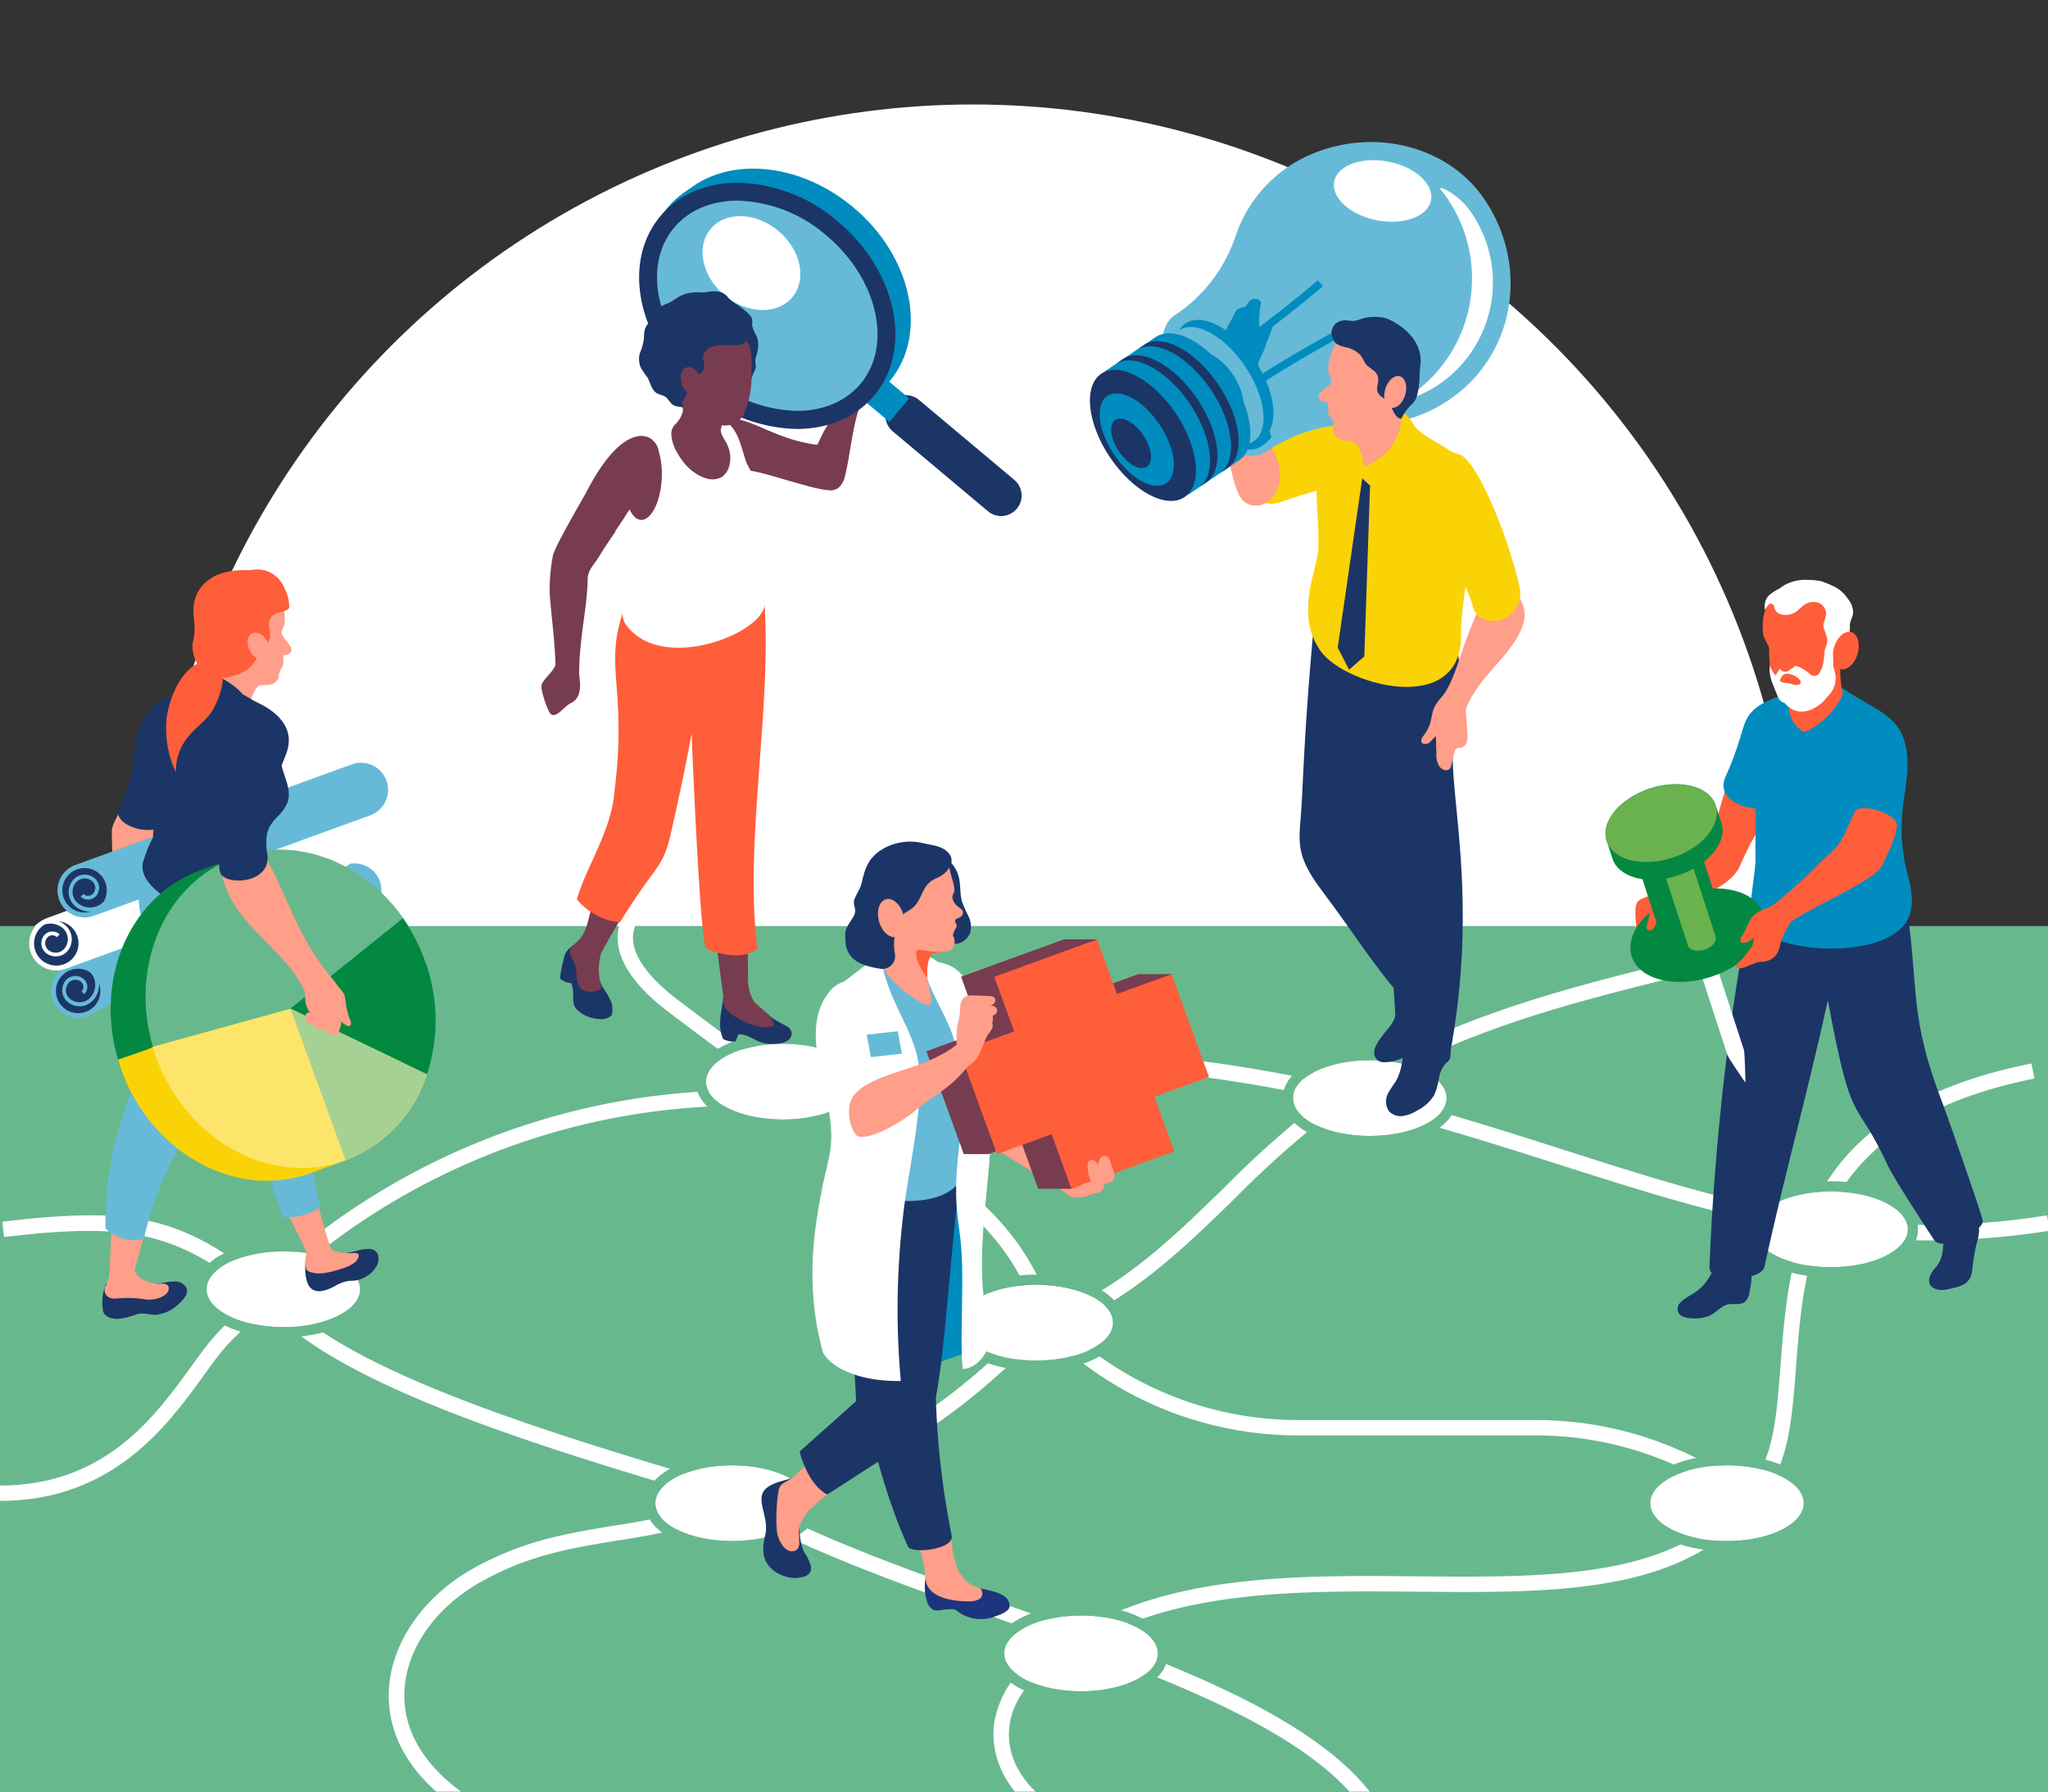 <svg id="ILLU" xmlns="http://www.w3.org/2000/svg" viewBox="0 0 400 350"><rect x="0" y="0" width="400" height="350" fill="#333333" stroke="none"/><defs><style>.cls-1{fill:#fff;}.cls-2{fill:#68b88e;}.cls-3{fill:#1c3567;}.cls-4{fill:#ff5e3a;}.cls-5{fill:#008cbe;}.cls-6{fill:#038842;}.cls-7{fill:#6ab24d;}.cls-8{fill:#fad307;}.cls-9{fill:#ff9e89;}.cls-10{fill:#66bad8;}.cls-11{fill:#1c357e;}.cls-12{fill:#783c50;}.cls-13{fill:#fce56a;}.cls-14{fill:#a6d194;}</style></defs><title>20230622_GCoM_Vignettes</title><circle class="cls-1" cx="190.03" cy="180.91" r="160.5"/><rect class="cls-2" y="180.91" width="400" height="169.09"/><path class="cls-1" d="M203.47,260h-.06l0-3a12.47,12.47,0,0,0,5.24-1.45c11.75-5.31,21.3-14.61,30.53-23.61a195.79,195.79,0,0,1,18-16.12C278,200,304,193.55,327,187.84c9.94-2.47,15-5,15-7.44h3c0,5.33-8.3,8.13-17.27,10.35-22.7,5.64-48.42,12-68.74,27.41A191.57,191.57,0,0,0,241.3,234c-9.42,9.18-19.16,18.67-31.39,24.2A15.75,15.75,0,0,1,203.47,260Z"/><path class="cls-1" d="M376.6,242.32c-25.77,0-47.53-7-71.85-14.73-37.64-12-80.3-25.67-151.67-16.87l-.37-3c72-8.88,115,4.86,153,17,31,9.92,57.83,18.49,94.1,12.71l.48,3A150.43,150.43,0,0,1,376.6,242.32Z"/><path class="cls-1" d="M0,293.21v-3c20.55,0,30.3-13.5,37.42-23.35,1.67-2.32,3.12-4.31,4.53-5.89,3.39-3.78,7.86-7.33,14.08-11.17l1.57,2.55c-6,3.69-10.23,7.06-13.41,10.62-1.31,1.46-2.71,3.4-4.33,5.64C32.78,278.41,22.08,293.21,0,293.21Z"/><path class="cls-1" d="M269.67,360c-6.58-19.75-40.83-31.85-74-43.54-20-7.06-40.63-14.35-55.12-23.34l-7.32-2.22c-25.21-7.59-63.31-19.07-78.21-33C36.24,240.36,26.58,238.67.79,241.65l-.34-3c26.87-3.1,36.95-1.33,56.66,17,14.4,13.42,52.09,24.78,77,32.29,2.66.8,5.18,1.56,7.52,2.28l.19.06.17.1c14.22,8.86,34.8,16.13,54.7,23.16,33.8,11.94,68.75,24.28,75.8,45.42Z"/><path class="cls-1" d="M201.41,353.33c-5.61-4.89-8.15-11-7.17-17.09a19.7,19.7,0,0,1,11.87-14.54c19.32-14.2,45.52-14,70.85-13.75,26.84.24,52.19.46,64.42-17.41l.17-.21c4.78-4.8,5.45-13.55,6.22-23.68,1.69-22.21,3.8-49.86,49-58.89l.59,2.94c-42.93,8.59-44.94,35-46.56,56.18-.81,10.66-1.51,19.88-7,25.47-13.16,19.07-39.24,18.85-66.84,18.6-24.91-.22-50.66-.44-69.19,13.26l-.31.18c-5.38,2.27-9.4,7.11-10.23,12.32-.58,3.59,0,9,6.17,14.36Z"/><path class="cls-1" d="M343.67,296.76A66.64,66.64,0,0,0,300,280.42H253.53a69.64,69.64,0,0,1-45.68-17.08l-7.58-6.59,2-2.26,7.57,6.59a66.64,66.64,0,0,0,43.72,16.34H300a69.64,69.64,0,0,1,45.68,17.08Z"/><path class="cls-1" d="M50.07,255.57l-2.13-2.12A137.16,137.16,0,0,1,145.55,213h8.07v3h-8.07A134.11,134.11,0,0,0,50.07,255.57Z"/><path class="cls-1" d="M203.21,263.67c-.2-10.21-6.35-20.94-16.87-29.44-6.29-5.08-13.53-9.13-20.54-13-3.37-1.89-6.86-3.83-10.21-5.88-8.74-5.34-17-11.59-25-17.63-10.45-7.91-10.83-14.17-9.3-18l2.79,1.1c-2.07,5.24,3.38,10.79,8.32,14.53,7.93,6,16.13,12.2,24.74,17.46,3.31,2,6.77,3.95,10.11,5.82,7.12,4,14.48,8.09,21,13.33,15.34,12.4,17.85,25.2,18,31.72Z"/><path class="cls-1" d="M89.67,353.45c-11.83-8-14-17-13.72-23.17.41-9.31,6.76-18.47,16.58-23.93,9.64-5.35,17.8-6.71,27.24-8.28a154.46,154.46,0,0,0,23.44-5.32c27.51-9.08,39.41-15.3,60.19-36.43l2.14,2.11c-21.22,21.57-33.35,27.91-61.4,37.18A159.1,159.1,0,0,1,120.27,301c-9.17,1.53-17.09,2.84-26.28,8-8.92,4.95-14.68,13.16-15,21.43-.34,7.72,4,14.83,12.42,20.55Z"/><path class="cls-1" d="M55.34,244.46c-8.28,0-15,3.31-15,7.4s6.72,7.4,15,7.4,15-3.31,15-7.4S63.63,244.46,55.34,244.46Z"/><path class="cls-2" d="M55.34,244.46c8.29,0,15,3.31,15,7.4s-6.71,7.4-15,7.4-15-3.31-15-7.4,6.72-7.4,15-7.4m0-2c-9.69,0-17,4-17,9.4s7.31,9.4,17,9.4,17-4,17-9.4-7.31-9.4-17-9.4Z"/><path class="cls-1" d="M357.61,232.76c-8.28,0-15,3.31-15,7.4s6.71,7.4,15,7.4,15-3.31,15-7.4S365.9,232.76,357.61,232.76Z"/><path class="cls-2" d="M357.61,232.76c8.29,0,15,3.31,15,7.4s-6.72,7.4-15,7.4-15-3.31-15-7.4,6.71-7.4,15-7.4m0-2c-9.69,0-17,4-17,9.4s7.3,9.4,17,9.4,17-4,17-9.4-7.31-9.4-17-9.4Z"/><path class="cls-1" d="M211.14,315.6c-8.28,0-15,3.32-15,7.4s6.72,7.41,15,7.41,15-3.32,15-7.41S219.43,315.6,211.14,315.6Z"/><path class="cls-2" d="M211.14,315.6c8.29,0,15,3.32,15,7.4s-6.71,7.41-15,7.41-15-3.32-15-7.41,6.72-7.4,15-7.4m0-2c-9.69,0-17,4-17,9.4s7.31,9.41,17,9.41,17-4.05,17-9.41-7.3-9.4-17-9.4Z"/><path class="cls-1" d="M202.39,251c-8.28,0-15,3.31-15,7.4s6.72,7.4,15,7.4,15-3.31,15-7.4S210.68,251,202.39,251Z"/><path class="cls-2" d="M202.39,251c8.29,0,15,3.31,15,7.4s-6.71,7.4-15,7.4-15-3.31-15-7.4,6.72-7.4,15-7.4m0-2c-9.69,0-17,4-17,9.4s7.31,9.4,17,9.4,17-4,17-9.4-7.3-9.4-17-9.4Z"/><path class="cls-1" d="M152.89,203.9c-8.28,0-15,3.32-15,7.41s6.72,7.4,15,7.4,15-3.31,15-7.4S161.18,203.9,152.89,203.9Z"/><path class="cls-2" d="M152.89,203.9c8.29,0,15,3.32,15,7.41s-6.71,7.4-15,7.4-15-3.31-15-7.4,6.72-7.41,15-7.41m0-2c-9.69,0-17,4-17,9.41s7.31,9.4,17,9.4,17-4,17-9.4-7.31-9.41-17-9.41Z"/><path class="cls-1" d="M337.3,286.26c-8.28,0-15,3.31-15,7.4s6.72,7.4,15,7.4,15-3.31,15-7.4S345.59,286.26,337.3,286.26Z"/><path class="cls-2" d="M337.3,286.26c8.29,0,15,3.31,15,7.4s-6.71,7.4-15,7.4-15-3.31-15-7.4,6.72-7.4,15-7.4m0-2c-9.69,0-17,4-17,9.4s7.31,9.4,17,9.4,17-4,17-9.4-7.31-9.4-17-9.4Z"/><path class="cls-1" d="M267.54,207.11c-8.28,0-15,3.32-15,7.41s6.72,7.4,15,7.4,15-3.31,15-7.4S275.82,207.11,267.54,207.11Z"/><path class="cls-2" d="M267.54,207.12c8.28,0,15,3.31,15,7.4s-6.72,7.4-15,7.4-15-3.31-15-7.4,6.72-7.4,15-7.4m0-2c-9.69,0-17,4-17,9.4s7.31,9.4,17,9.4,17-4,17-9.4-7.31-9.4-17-9.4Z"/><path class="cls-1" d="M143,286.26c-8.29,0-15,3.31-15,7.4s6.71,7.4,15,7.4,15-3.31,15-7.4S151.31,286.26,143,286.26Z"/><path class="cls-2" d="M143,286.26c8.28,0,15,3.31,15,7.4s-6.72,7.4-15,7.4-15-3.31-15-7.4,6.71-7.4,15-7.4m0-2c-9.7,0-17,4-17,9.4s7.3,9.4,17,9.4,17-4,17-9.4-7.31-9.4-17-9.4Z"/><path class="cls-3" d="M328.22,254.44a1.84,1.84,0,0,0-.49,1.81c.34,1,1.59,1.24,2.63,1.28a7.31,7.31,0,0,0,3.74-.6c1.22-.63,2.13-1.86,3.48-2.12,1-.2,2.23.2,3.1-.4a2.86,2.86,0,0,0,1-1.87c.31-1.5,1-4.8-.65-5.53a7.92,7.92,0,0,0-4.55-.08c-1.33.28-1.71.82-2.31,2a9.9,9.9,0,0,1-2.39,3C330.66,252.9,329.22,253.39,328.22,254.44Z"/><path class="cls-3" d="M379.45,244.19a6.18,6.18,0,0,1-1.32,3.35,5.32,5.32,0,0,0-1.19,1.76c-.79,2.36,1.53,3,3.38,2.59,2.75-.58,4.57-1,4.89-3.77a35.81,35.81,0,0,1,.82-5.06,10.68,10.68,0,0,0,.51-2.61c0-1.77-1.47-4.68-3.1-5.35-2.56-1-3.37,2-3.65,3.91C379.57,240.56,379.69,242.45,379.45,244.19Z"/><path class="cls-3" d="M342.75,173.19c-4.95,22.35-8,51.47-8.87,74.34-.13,3.46,10.14,2.65,10.72,0,4.26-19.4,8.14-32.7,12.4-52.11,4.84,26,5.15,18.1,11.69,32.22,1.23,2.65,7.43,12.13,9.05,14.57s9.56-1.66,9.53-3.66c0-.85-7.26-21.44-7.57-22.23-7.18-18.49-4.64-22.17-7.63-41.78Z"/><path class="cls-4" d="M334.64,163.14c-.13.82-1.82,4.17-1.63,5,.44,1.89,4.31,3.19,5.83,2a10.07,10.07,0,0,0,1.82-3c1-2.12,3.14-5.37,3.8-7.63s-.19-4.76-1.29-6.84a2.74,2.74,0,0,0-1.69-1.53c-1.92-.41-4.07,1.7-4.57,3.42A87.62,87.62,0,0,0,334.64,163.14Z"/><path class="cls-4" d="M333.88,164.66c-3,4.36-4.67,6.81-6.24,8S321,175.12,320,176s-.45,4.14-.37,5.56,2.56-1.25,3-1.66c1.75-1.72,4.67-2.36,6.63-3.72,2.56-1.76,5.46-1.43,9-4.8,1.68-1.7,1.33-2.09,3.18-5.65-.88-2-2.07-4.67-4.44-5A14.05,14.05,0,0,0,333.88,164.66Z"/><path class="cls-5" d="M339.59,145a57.65,57.65,0,0,1-2.54,6.66c-2.47,5.38,6.25,7.23,9.26,6,1.78-2.52,1.45-5.55,2.33-7.77s2.43-14.84,1.91-14.72C340.4,137.72,341.12,140.68,339.59,145Z"/><path class="cls-5" d="M342.88,167.74c.05,2.15-1.24,8.87-1,11,1.05,8,28.63,9.63,31.18-.34,1.64-6.14-3.1-9-1.19-22.44,1.19-7,.59-9.59,0-11.43-1.66-5.49-7.65-6.63-13.43-11.11-6.36-2.75-8.13.55-14.14,6.82-3.11,3.24-2.44,8.26-1.85,12.14C343.19,157.37,342.78,162.72,342.88,167.74Z"/><path class="cls-4" d="M349.27,136.82c.16,2.35.16,4.16,2.94,6.16,1.87-.19,6.32-3.81,7.74-7.4a19.2,19.2,0,0,1-.51-5.24,2,2,0,0,0-.36-1.69,1.55,1.55,0,0,0-.52-.29,7.58,7.58,0,0,0-5.56.45c-.68.29-2.74.32-3.22.87C348.78,130.83,349.27,136.82,349.27,136.82Z"/><path class="cls-1" d="M340.91,211.51s-.12-5.84-.3-6.4l-5.06-15.56c-.18-.56-1.05-.78-1.93-.49s-1.46,1-1.28,1.53l5.06,15.56C337.58,206.72,340.91,211.51,340.91,211.51Z"/><ellipse class="cls-6" cx="331.55" cy="182.69" rx="13.5" ry="8.55" transform="translate(-40.23 111.4) rotate(-18)"/><path class="cls-4" d="M322.09,179.09c-.13.81-.47,1.61-.49,2a.56.56,0,0,0,.33.62,1.12,1.12,0,0,0,1.21-.57,5.39,5.39,0,0,0,.41-1.21,9.11,9.11,0,0,0,.81-1.77,1.75,1.75,0,0,0-.48-1.48C322.48,175.84,322.22,178.29,322.09,179.09Z"/><path class="cls-6" d="M325.18,165.07c-3.28,1.06-5.39,3.61-4.72,5.69L325,184.69c.67,2.08,3.88,2.9,7.16,1.83s5.39-3.61,4.71-5.69l-4.53-13.93C331.66,164.82,328.45,164,325.18,165.07Z"/><path class="cls-7" d="M325.54,162.82c-1.49.48-2.45,1.65-2.15,2.59l6.27,19.28c.3.95,1.77,1.32,3.26.84s2.46-1.65,2.15-2.6l-1.39-4.28-4.87-15C328.5,162.71,327,162.33,325.54,162.82Z"/><path class="cls-6" d="M327.76,171c5.88-1.92,9.67-6.48,8.46-10.21-.2-.6-.94-2.87-1.13-3.47-1.21-3.73-7-5.2-12.84-3.29s-9.66,6.48-8.45,10.21c.19.6.93,2.87,1.12,3.47C316.14,171.47,321.88,173,327.76,171Z"/><ellipse class="cls-7" cx="324.44" cy="160.82" rx="11.19" ry="7.09" transform="translate(-33.82 108.13) rotate(-18)"/><path class="cls-4" d="M354.84,169.17c-2.74,2.79-5.88,5.48-8.32,7.5-.57.78-.25.86.13,1.75a3,3,0,0,0,3.14,1.67c4.56-3.2,16.27-8,17.82-11,.5-1.13,2.74-5.51,2.91-7.77s-7.32-4.8-8.33-2.61-1.41,3.05-1.84,4.09C358.76,166,357.59,166.38,354.84,169.17Z"/><path class="cls-4" d="M342.33,179.05c-1,1.12-1.21,2.61-2.13,3.83-.27.36-.45,1-.06,1.21.17.11.77.41,2.46-.88-.26,1.28-.17,1.51-.85,2.26A18.21,18.21,0,0,1,339,188.6c.57,1.6,3.33-.71,5-.71a3.71,3.71,0,0,0,2.91-1.32,5,5,0,0,0,.76-1.94,14.14,14.14,0,0,1,2.71-5.25,3.12,3.12,0,0,0,1-2c-.08-1.53-3.74-1.35-4.85-.68C344.94,177.63,343.49,177.78,342.33,179.05Z"/><path class="cls-4" d="M344.35,123.8c.15,1.18,1.2,2,1.2,3.22,0,3.77.3,7.21,3.68,9.78s6.4,1.51,8.35-2c1.71-3.1,1.93-8.15,2-11.66a9.26,9.26,0,0,0-3.41-7.55C350.37,111.23,343.59,118,344.35,123.8Z"/><circle class="cls-4" cx="352.5" cy="121.99" r="8.21"/><path class="cls-1" d="M344.76,119.23c.26-.84,1.14-1.91,1.66-.94.18.33.2.72.39,1a1.78,1.78,0,0,0,1.23.77,3.57,3.57,0,0,0,2.68-.51c.62-.4,1.09-1,1.7-1.4a3.07,3.07,0,0,1,2.7-.41,2.33,2.33,0,0,1,1.55,2.15,9.67,9.67,0,0,1-.5,1.9c-.17.79.31,1.52.49,2.22.23.88.46.93-.12,2.63s1.06,2.49,2.54,1.82c.35-.13.36-.61.36-1a3.51,3.51,0,0,1,.85-2.32,4.34,4.34,0,0,0,.88-1.17,8.48,8.48,0,0,0,.13-2c.1-.77.56-1.47.64-2.24a4.18,4.18,0,0,0-1-2.7,6.91,6.91,0,0,0-2.79-2.49,22,22,0,0,0-2.45-1,12.86,12.86,0,0,0-2.32-.24,8.64,8.64,0,0,0-4.74.94c-.42.25-.81.55-1.22.8a9.33,9.33,0,0,0-2,1.34A3.14,3.14,0,0,0,344.76,119.23Z"/><path class="cls-1" d="M358.28,131a6,6,0,0,1,0-3.31c.16-.46.2-2.65-.77-2.41a.64.64,0,0,0-.29.19,3.39,3.39,0,0,0-.84,1.84c-.11.68-.12,1.36-.23,2a6.77,6.77,0,0,1-.74,2.09,1.19,1.19,0,0,1-1.88.31,7.37,7.37,0,0,0-1.47-1.06,4.76,4.76,0,0,0-3.38-.58,3,3,0,0,0-1.83,1.93,5.64,5.64,0,0,1-1.19-2c-.26,2.08.61,3.66,1.31,5.46s1,1.58,1.62,1.9c2.16,2.58,5,1.63,6.43.54a5.83,5.83,0,0,0,1.79-1.71,4.84,4.84,0,0,0,1.46-5.23Z"/><path class="cls-4" d="M349.35,131.63c-.81-.07-1.19.07-1.7,1.21,0,.41.43.45.84.54s.83.07,1.24.18c.26.07.5.2.77.26a2.38,2.38,0,0,0,1.11-.2C352.11,132.55,349.91,131.68,349.35,131.63Z"/><path class="cls-4" d="M349.35,128.18a1.39,1.39,0,0,0-1.11.16c-.33.21-.35.77-.44,1.13a2.08,2.08,0,0,0-.09,1.18,1,1,0,0,0,.77.58,1.39,1.39,0,0,0,1.12-.4c.24-.22.6-.3.81-.56a.86.86,0,0,0,.12-.68A1.75,1.75,0,0,0,349.35,128.18Z"/><ellipse class="cls-4" cx="360.51" cy="127.09" rx="3.76" ry="2.38" transform="translate(136.22 436.62) rotate(-73.49)"/><path class="cls-8" d="M275.41,87c-.81,2.23-2.26,6.33-6.63,6.62a85.1,85.1,0,0,0-18.48,4.41,6,6,0,0,1-7-2.19c-.56-.83-1.89-3.77-1.67-4.7.72-3.09,18.8-8.69,18.8-8.69C260.9,82.39,265.75,82.47,275.41,87Z"/><path class="cls-9" d="M242.6,97.62c-2.44-2.89-3.39-14.89-6-21.56-.25-.64-1.05-3.51-1.28-4.25-.41-1.28-1.4-2.51-1.27-3.93a14.2,14.2,0,0,1,.76-2.4c.18-.69.2-1.5.72-2s1.19-.51,1.51-1.05a3.41,3.41,0,0,0,.24-.63,1.62,1.62,0,0,1,1.89-.89.79.79,0,0,1,.51.38.93.93,0,0,1,.08.44,16.71,16.71,0,0,0,.48,4,.67.67,0,0,0,.34.47c.33.1.56-.31.69-.63a5.92,5.92,0,0,1,1-1.6.53.53,0,0,1,.36-.23c.27,0,.39.33.4.6a20.66,20.66,0,0,1-.61,4.21,17.9,17.9,0,0,1-.24,1.81c-.19.73-.42,1.47-.54,2.21-.43,2.59,4.28,9.61,6.5,14.59,2.81,4.14,2.42,9.08-1,11.13A3.67,3.67,0,0,1,242.6,97.62Z"/><path class="cls-10" d="M282.93,78.18a27.74,27.74,0,0,1-16.8,4.74,30.22,30.22,0,0,0-18.3,5l-.43.29c-3.92,2.65-11.13-1.16-16.09-8.51s-5.8-15.46-1.88-18.11l.43-.29a29.73,29.73,0,0,0,11.4-15,26.68,26.68,0,0,1,12.17-14.86c12.73-7,28.78-3.76,36.41,7.37C298.77,51.83,296,69.38,282.93,78.18Z"/><path class="cls-5" d="M241.13,87c3.41,1.44,4.85,1,7.2-1.54-1.43-5.15-3.2-12.77-2.39-15,.26-.71.63-1.39.95-2.07a16.72,16.72,0,0,0,.58-1.73,21.56,21.56,0,0,0,1.41-4c0-.26,0-.62-.28-.67a.57.57,0,0,0-.4.16A5.72,5.72,0,0,0,247,63.52c-.18.29-.49.65-.8.48a.63.63,0,0,1-.24-.52,16.4,16.4,0,0,1,.29-4,1.19,1.19,0,0,0,0-.46.86.86,0,0,0-.43-.47,1.61,1.61,0,0,0-2,.52,4.38,4.38,0,0,1-.37.58c-.41.46-1.15.41-1.68.74s-.78,1.16-1.09,1.81a16.44,16.44,0,0,0-1.2,2.22c-.4,1.36.35,2.75.5,4.1.09.76.32,3.73.45,4.41C241.12,76.86,241,82.32,241.13,87Z"/><path class="cls-5" d="M237.09,72l-.84-1.24a229.61,229.61,0,0,0,21.14-16l1,1.14A231.29,231.29,0,0,1,237.09,72Z"/><path class="cls-5" d="M241.35,78.29,240.51,77a227,227,0,0,1,22.74-13.62l.69,1.33A224.22,224.22,0,0,0,241.35,78.29Z"/><path class="cls-5" d="M243.19,71.59c-4-5.89-9.7-9-12.91-7a4.21,4.21,0,0,1,1.25-1.4c3.29-2.22,9.34,1,13.52,7.19s4.9,13,1.61,15.22a4.15,4.15,0,0,1-1.76.64C247.9,83.94,247.17,77.48,243.19,71.59Z"/><ellipse class="cls-10" cx="237.59" cy="75.37" rx="6.76" ry="13.06" transform="translate(-1.5 145.85) rotate(-34.03)"/><ellipse class="cls-5" cx="237.59" cy="75.37" rx="3.88" ry="7.5" transform="translate(-1.5 145.85) rotate(-34.03)"/><ellipse class="cls-1" cx="270.06" cy="37.31" rx="5.84" ry="9.63" transform="translate(182.02 295.33) rotate(-79.03)"/><path class="cls-1" d="M280.91,75.19a21.88,21.88,0,0,1-7.17,3.13c.5-.3,1-.59,1.49-.92A27.71,27.71,0,0,0,282.14,38c-.25-.35-.53-.66-.8-1-.65-1,3.36.88,5.58,3.91.2.26.38.53.56.79A24.13,24.13,0,0,1,280.91,75.19Z"/><path class="cls-5" d="M232.43,96.4c-3.54,2.38-10.05-1.07-14.54-7.73s-5.27-14-1.73-16.37l9.55-6.45c3.54-2.38,10,1.07,14.54,7.73s5.27,14,1.73,16.37Z"/><path class="cls-3" d="M238.22,92.48c3.54-2.39,2.77-9.72-1.73-16.37S225.49,66,222,68.39l1.43-1c3.53-2.38,10,1.07,14.53,7.73s5.27,14,1.73,16.37Z"/><path class="cls-3" d="M234.12,95.25c3.54-2.39,2.76-9.72-1.73-16.37s-11-10.11-14.53-7.72l1.43-1c3.53-2.39,10,1.07,14.53,7.73s5.27,14,1.73,16.37Z"/><ellipse class="cls-3" cx="223.23" cy="85.07" rx="7.73" ry="14.54" transform="translate(-9.38 139.48) rotate(-34.03)"/><ellipse class="cls-5" cx="222.03" cy="85.88" rx="5.32" ry="10.28" transform="translate(-10.04 138.95) rotate(-34.03)"/><ellipse class="cls-3" cx="220.92" cy="86.63" rx="2.85" ry="5.51" transform="translate(-10.65 138.45) rotate(-34.03)"/><path class="cls-3" d="M272.32,211.66c-.38.6-.82,1.18-1.14,1.81a3.4,3.4,0,0,0,.06,3.55,3.07,3.07,0,0,0,2.73,1,7.2,7.2,0,0,0,2.82-1.07,8.08,8.08,0,0,0,3.31-3,12.29,12.29,0,0,0,.93-3.29,5.7,5.7,0,0,1,1.43-3,3.36,3.36,0,0,0,.62-.63,2.09,2.09,0,0,0,.23-1,10.59,10.59,0,0,0-.55-3.87c-.22-.65-.6-1.21-.84-1.84-.17-.45-.19-.94-.39-1.4-.84-1.91-3.1-2.76-4.73-1.23s-2.22,4.05-2.51,6.35c-.32,2.52-.4,5-1.74,7.32Z"/><path class="cls-3" d="M272.91,196.19a4.94,4.94,0,0,0-.15.56c-.14,2.92-1.29,3.65-2.46,5.2-1,1.34-3,3.65-1.17,5.21a1.1,1.1,0,0,0,.25.17,2.25,2.25,0,0,0,1,.18,7.57,7.57,0,0,0,6.43-3.49c.5-.8.84-1.69,1.4-2.44a8.59,8.59,0,0,1,1.91-1.64c2-1.44,3-2.2,3-3.1s-1.19-2.66-3.41-5l-3.09,1.65-2.41,1.28A2.19,2.19,0,0,0,272.91,196.19Z"/><path class="cls-3" d="M256.63,121.83c-1.79,19.5-2,28.1-2.4,35.23s-1.67,9.51,4,17,10.28,14.84,15,20.13c3.06-10.05,5.49-22.46,1.92-32.34-2.6-7.19-6.14-34.28-5.59-41.91Z"/><path class="cls-3" d="M269.14,167.29A301.16,301.16,0,0,1,272.76,203c0,2.38,0,2.8,2,3.7,1,.44,8.19-.25,8.58-1.59,5.36-29.31-.21-49.55.45-59,.47-6.78,3-17.07-.67-23.28-1.81-3.07-14.11-1-18.62-2.13Z"/><path class="cls-8" d="M257.54,126.57c3.7,6.94,28.48,14.24,27.82-3.07-.14-4.62,2.51-17.6,2.2-22.22-.29-4.39-.33-7.5-2.46-11.29-1.47-2.6-7.56-4.52-9.07-7.11-2.86-5.75-13.59-5.8-15.53,1.43-.94,2.07-2.27,2.74-3,5.91-.87,8,.13,8.79,0,16.85C257.48,110.65,252.93,119.56,257.54,126.57Z"/><polygon class="cls-3" points="266.06 93.45 261.27 126.52 263.5 130.84 266.47 128.23 267.59 94.86 266.06 93.45"/><path class="cls-9" d="M297.09,117.39a5.68,5.68,0,0,1,.53,4.12C295.87,128,288.28,132,286,139.44c-4,5.31-4.54-2-4.21-3.5,2.81-3.85,3.32-9.13,7.45-17.93l3.77-8.23Z"/><path class="cls-9" d="M282.54,135.12c-2.85,2.9-2.63,3.72-3.07,5.58a7.24,7.24,0,0,1-1.42,3c-.28.39-.6.87-.4,1.3s1.07.44,1.53.07.76-.92,1.27-1.2l.1,3.44a4.2,4.2,0,0,0,.52,2.33,2.09,2.09,0,0,0,1.09.8,1,1,0,0,0,1.23-.68l.72-2.92a.85.85,0,0,1,1-.71,1.63,1.63,0,0,0,1.36-1.17,4.62,4.62,0,0,0,.12-1.89l-.43-6Z"/><path class="cls-8" d="M290.92,121.29a3.81,3.81,0,0,1-3.29-2.89c-1.18-4.58-4.88-9.69-6.46-13.7-2.62-6.59-3-9.77-3-16.87,0-.51,0-1,0-1.51,0,0,6.84,2.48,6.93,2.5,3,.82,9,14.3,11.7,25.84a5.45,5.45,0,0,1-5.88,6.63Z"/><path class="cls-9" d="M260.43,84.5a2,2,0,0,0,1.15,1.22,3.61,3.61,0,0,0,1.53.39,2.26,2.26,0,0,1,2.29,1.36,13.84,13.84,0,0,1,1,3.74c5.7-2.5,6.09-5.46,6.72-6.65s.44-3.48.87-4.77c.36-1.1,1.27-2.59,1.73-3.65a13.07,13.07,0,0,0,.89-7.33,7.25,7.25,0,0,0-1.68-3.49,5.94,5.94,0,0,0-1.64-1.6,7.27,7.27,0,0,0-2.19-.87,12,12,0,0,0-3.27-.44,7.15,7.15,0,0,0-2.19.38A9.3,9.3,0,0,0,261,67.05,10.39,10.39,0,0,0,259.5,71a4.63,4.63,0,0,0,.06,2c.18.54.53,1,.45,1.57a1.11,1.11,0,0,1-.43.71l-1.44,1.16a1.75,1.75,0,0,0-.53.59,1.06,1.06,0,0,0,.29,1.16,1.7,1.7,0,0,0,1.17.4c.48,0,.32,1.73.35,2.17.06.8,1,1,1,1.78A6.9,6.9,0,0,0,260.43,84.5Z"/><path class="cls-3" d="M260.34,66.17a2,2,0,0,0,.36.65c.64.78,1.76.89,2.72,1.17a4.8,4.8,0,0,1,2.32,1.43c.59.71.64,1.45,1.37,2.06s1.47,1,1.86,1.7c.69,1.33-.53,2.58.31,3.78.43.61,1,.77,1.53,1.24a12.26,12.26,0,0,1,1.46,2.42c.33.56.77,1.18,1.42,1.19a9.18,9.18,0,0,1,1.68-2.46,5.57,5.57,0,0,0,1.18-1.44,11,11,0,0,0,.58-2.58c.2-1.22.06-2.5.26-3.73.57-3.64-1.68-6.57-4.63-8.39a10.06,10.06,0,0,0-2.1-1.05,8.54,8.54,0,0,0-5.07.25,6,6,0,0,1-1.25.29c-.47,0-.93-.1-1.4-.12a2.92,2.92,0,0,0-2.19.75A2.5,2.5,0,0,0,260.34,66.17Z"/><ellipse class="cls-9" cx="272.51" cy="76.56" rx="3.19" ry="2.03" transform="translate(121.62 316.06) rotate(-73.48)"/><path class="cls-3" d="M149.44,300c-.76,3.16-.23,4.63.67,5.84a5.74,5.74,0,0,0,1.67,1.44,7.37,7.37,0,0,0,3.5,1c2.92-.11,3.25-1.34,3.09-2.3a8.17,8.17,0,0,0-1.21-2.59c-1.14-2-1.16-5.77-.88-8a5.94,5.94,0,0,1,.95-2.65c.53-.83-2-3.2-2.06-4.19-1.37.71-5.49,1-6.29,3.33C148.18,294,150.2,296.84,149.44,300Z"/><path class="cls-9" d="M151.81,299.54A5.9,5.9,0,0,0,152.9,302a2.73,2.73,0,0,0,1.37,1,1.47,1.47,0,0,0,1.55-.47,2,2,0,0,0,.29-1.11c0-.81-.09-1.62-.05-2.43a3.78,3.78,0,0,1,.56-1.85,11.06,11.06,0,0,1,3.46-4,1.9,1.9,0,0,0-.87-2.51,2.88,2.88,0,0,1-.93-.67c-.82-.85-2-2-3.29-1.49-1.48,1.24-2.61,1.15-2.92,2.67a34.25,34.25,0,0,0-.38,7.39A8,8,0,0,0,151.81,299.54Z"/><path class="cls-9" d="M168.59,287.21s-7.27,4.39-10.37,7.7l-3.87-5.79,9.73-9.24Z"/><path class="cls-5" d="M180.51,267.75c.22-.65,1-.95,1.6-1.18,2.08-.72,4.16-1.44,6.24-2.14.51-9.26.48-23-1.06-32.19C179.29,240.12,180.51,267.75,180.51,267.75Z"/><path class="cls-3" d="M164,225.31c-5.49,13.09-2.29,18.94-.1,25.8,3.08,9.39,3.28,22.65,3.28,22.65l-11,9.81s1.4,6.25,5.39,8.4l16.5-10.64a9.6,9.6,0,0,0,4.07-5.57c2.25-8.32,3-25.94,5.26-45C187.46,230.76,192.6,216.62,164,225.31Z"/><path class="cls-9" d="M180.69,307.88a5.45,5.45,0,0,0,.42,2.65,3.27,3.27,0,0,0,1.78,1.29c.73.24,1.44.39,2.17.63s1.65.82,2.49,1.2a9.22,9.22,0,0,0,8.11-.37c.31-.18.66-.44.64-.81a1,1,0,0,0-.6-.72,11.12,11.12,0,0,0-2.73-1c-.73-.21-1.78-.52-2.51-.78-1.72-.61-3-2.44-3.63-4a17.22,17.22,0,0,1-.9-4.39c-.2-1.43-.09-4-1.87-4.43a3.43,3.43,0,0,0-1.65-.09,4.33,4.33,0,0,0-3.17,1.85,3.55,3.55,0,0,0-.14,2.38c.24.78.52,1.55.83,2.29a14.51,14.51,0,0,1,.72,3.8A4.21,4.21,0,0,1,180.69,307.88Z"/><path class="cls-11" d="M181,312.62a2.7,2.7,0,0,0,1.29,1.87,3,3,0,0,0,1.54.05,15.72,15.72,0,0,1,1.94-.18,1.59,1.59,0,0,1,1.26.43,7.59,7.59,0,0,0,7.29,1c.83-.27,3-1,2.87-2.15-.18-2.34-3.24-2.76-5.74-3.37a1.41,1.41,0,0,1,0,2l-.09.08a4.11,4.11,0,0,1-2.23.49c-1.62,0-8.13-.22-8.35-4.46A9,9,0,0,0,181,312.62Z"/><path class="cls-3" d="M164,226.21c-1.48,2.72-2,4.09-1.7,7.26.3,3.6,2.16,6.52,2.77,9.95,1.55,8.73,1.72,17.63,3,26.38,1.5,9.84,5.07,23.32,9.29,32.33.7,1.49,9,.59,8.52-2.12a160.26,160.26,0,0,1-3.13-34.85c0-11.18-.28-22.43,1.13-33.55.75-5.87-5.44-7.41-10.88-7.69C172.07,223.87,164.62,225,164,226.21Z"/><path class="cls-4" d="M203.15,196.86c-1.05.26-9,9.54-10,9.86-2-4.36-2-14.27-7.48-16-2,1-4,4.78-4.73,9.86a50.87,50.87,0,0,0,7.36,15.52c1.12,1.47,2,1.37,3.67.49,6.93-3.73,8.77-10.95,13.73-17.22C205.88,197.26,203.23,199,203.15,196.86Z"/><path class="cls-1" d="M191.13,198c-1.72-5.88-3.12-10.83-11.44-10.14-.6,1.52,3,10.88,3.52,13.05C189.3,200.39,191.13,198,191.13,198Z"/><path class="cls-10" d="M170.85,233.6a21.3,21.3,0,0,0,10.07.73c5.33-.87,8.52-4.05,7.94-10.09-.41-4.36-.52-8.59-1.14-13a6.68,6.68,0,0,1,0-2.52c.32-1.38,1.37-2.45,2-3.7a5.57,5.57,0,0,0-.4-6.38c-1.59-2-3.66-3.48-5-5.7s-6.23-4.95-8.7-5.55c-4.72-1.15-6,2.4-11.17,4.49-3.39,1.38-2.67,4.42-2.56,7.87.13,4.28,3.3,8.11,4.15,12.26a21.43,21.43,0,0,1-2,13.27,2.79,2.79,0,0,0-.13,3.29A13.69,13.69,0,0,0,170.85,233.6Z"/><path class="cls-9" d="M213.59,233.16c.78-.87-.66-2.89-.11-4.83-5-3.06-10.69-7.93-15.39-11.41a7,7,0,0,0-3.75-1.71c-2.17,0-5,2.81-4.91,4.7.11,2.2,13,9.21,18.4,12.93C208.93,233.59,209.52,234.83,213.59,233.16Z"/><path class="cls-1" d="M180.58,189.39c.92,4,3.32,7.49,4.89,11.3,2.77,6.71,2.87,14.24,2.06,21.46s-1.21,11.11-.15,18.3c1.22,8.26,0,18.71.62,27,3-.08,5.54-3.68,5.34-6.62-3-13.06-.9-22.76,0-35.3.34-4.77.38-9.68-1.12-14.22-.75-2.26.33-9.38-.41-11.64-1-3.17-3.51-1.56-4.43-4.77s-2.67-6.43-5.67-7.91Z"/><path class="cls-1" d="M161.69,194.17c-2.82,3.66-2.7,8.79-1.75,13.31s2.6,10.65,2.4,15.27c-.15,3.28-1.22,6.44-1.83,9.68-1,5.64-3.69,17.71.23,31.77,1.26,2.52,6.21,5.7,15.2,5.59a155.67,155.67,0,0,1,.35-31.42c.81-8.41,3.8-20.27,3.33-28.71-.43-7.78-5.82-13.08-7.42-21.71-.18-.64-1.7.32-2.19-.13Z"/><path class="cls-3" d="M182.85,166.68a6.62,6.62,0,0,1,4.43,4.71c.37,1.53.18,3.17.6,4.69a28.28,28.28,0,0,0,1.31,3,4.38,4.38,0,0,1,.26,3.23,3.41,3.41,0,0,1-3.29,2.1,2.66,2.66,0,0,1-.93-.24,2.62,2.62,0,0,1-.85-.9,7.87,7.87,0,0,1-.69-2.92c-.18-1-.34-2-.47-3.07A41.76,41.76,0,0,1,182.85,166.68Z"/><path class="cls-9" d="M181.4,187.48c.38-1.28.73-1.18,1.87-1.39a15.27,15.27,0,0,1,1.88-.22c1.5-.4,1.51-2.23,1-3-.09-.29.2-.79.25-1s.38-.63.44-.84c.12-.5-.41-.77-.28-1.26s1.4-.32,1.53-1.44c0-.48-.18-.62-.89-1.15a2.75,2.75,0,0,1-1.2-1.93c0-.47.48-.86.39-1.67-.11-1.11-.62-2.38-.8-3.3-2.16-11.08-21.74-4.79-14.7,8.06.65,1.33,1.63,2.49,2.17,3.86s1.19,1.38.41,2.6a8.83,8.83,0,0,0-1.06,1.73,4,4,0,0,0-.22,1.41c0,3.12,8.91,9.59,9.58,8.19S180.31,191.12,181.4,187.48Z"/><path class="cls-3" d="M185.83,167.76a2,2,0,0,0-.27-.71c-.91-1.43-2.5-1.8-4.09-2.08-.66-.11-1.31-.29-2-.41-3.48-.62-7.8.76-9.75,3.84a10.42,10.42,0,0,0-1,2.41c-.26.84-.41,1.78-.71,2.59a24.24,24.24,0,0,0-1.16,2.34c-.32,1.23.53,1.77,0,3-.46,1-1.75,2.45-1.76,3.58,0,2.56-.16,5.87,6.57,6.88a2.51,2.51,0,0,0,3.1-3,10.42,10.42,0,0,1-.06-2.95c.23-1.75.21-3.47,1.75-4.68.57-.45,1.24-.75,1.8-1.21,1.76-1.47,1.79-4.08,3.83-5.37.5-.31,1.06-.51,1.58-.8C184.79,170.54,186.05,169.1,185.83,167.76Z"/><path class="cls-9" d="M176.46,178.79c.49,1.93-.09,3.72-1.24,4.17s-2.63-.54-3.34-2.38c-.8-2-.38-4.32,1-4.86S175.92,176.65,176.46,178.79Z"/><path class="cls-1" d="M168.53,192c-2.22-.7-6.07,1.49-7.19,3.53a9.37,9.37,0,0,0-.85,6.48c.43,2.28,3.11,17,5.39,19.26s5.37-.48,8-1.73c1.9-2.06,0-4.71,0-4.71a34.22,34.22,0,0,1-2.16-13.71C171.83,196.23,171.84,193.27,168.53,192Z"/><path class="cls-1" d="M160.52,204.54c2.24-2.89,6.69-2.76,10.56-2.68.51,0,1-1.39,1.28-3.08a6.09,6.09,0,0,0-6.41-7.25,3.85,3.85,0,0,0-.49.08C159.9,192.78,159.64,200,160.52,204.54Z"/><polygon class="cls-10" points="176.16 205.84 170.1 206.51 169.28 202.13 175.34 201.46 176.16 205.84"/><polygon class="cls-12" points="222.87 224.93 209.27 232.24 202.78 232.24 187.71 190.82 207.8 183.51 214.28 183.51 222.87 224.93"/><polygon class="cls-12" points="188.24 225.46 180.93 205.37 222.34 190.3 228.83 190.3 229.66 210.38 193.13 225.46 188.24 225.46"/><rect class="cls-4" x="201.09" y="185.84" width="21.38" height="44.07" transform="translate(-58.33 84.97) rotate(-20)"/><rect class="cls-4" x="201.09" y="185.84" width="21.38" height="44.07" transform="translate(334.68 -62.22) rotate(70)"/><path class="cls-9" d="M167.64,222c3.11.78,9.85-3.94,10.85-4.79,3.67-3.12,7.18-4.68,10.18-8.45.63-.78,2.38-1.78,2.46-2.78s-1.13-3.23-2.13-3.2a1.22,1.22,0,0,0-.9.27c-6.93,6.39-17.36,6-21.4,11C164.67,217.07,166.66,221.9,167.64,222Z"/><path class="cls-9" d="M187,200.66a22.47,22.47,0,0,0,.56-3.91,2.83,2.83,0,0,1,.16-1,1.82,1.82,0,0,1,1.26-1.21,4.61,4.61,0,0,1,1.34-.07l2.76.1c.5,0,1.11.11,1.29.58a.88.88,0,0,1-.25.9,2.64,2.64,0,0,1-.84.5,1.12,1.12,0,0,1,1.32.39.92.92,0,0,1-.31,1.28c-.13.07-.31.11-.37.25a.53.53,0,0,0,0,.28c.08.57-.15,1.67-.72,1.95s-1.57,0-2.2,0Z"/><path class="cls-9" d="M187.89,207.51a2.22,2.22,0,0,1-.87-1.32,5.87,5.87,0,0,1-.16-1.62,23.25,23.25,0,0,1,.1-4,4.91,4.91,0,0,1,.72-1.94c.31-.48,1-1.38,1.65-1.38a2.48,2.48,0,0,1,1.58.28,7.22,7.22,0,0,1,1.33.93c.85.7,2.12,1.26,1.48,2.53-.3.6-.78,1.1-1.09,1.7C191.92,204.09,190.71,209.3,187.89,207.51Z"/><path class="cls-9" d="M217.64,230.16c.21-1-.6-2.57-.83-3.31a1.56,1.56,0,0,0-.68-1,1.07,1.07,0,0,0-1.27.5,3.18,3.18,0,0,0-.34,1.44,2.49,2.49,0,0,0-.67-1,.84.84,0,0,0-1.13,0c-.66.83-.09,2.74.21,3.6a1.08,1.08,0,0,1,.1.43c0,.13-1.31.18-1.84.73-.34.93-.38.46-.52,1.44.32-.57,2.59.31,3.22.17a2,2,0,0,0,1.6-1,2.94,2.94,0,0,1,.23-.67c.27-.4.87-.35,1.3-.55A1.08,1.08,0,0,0,217.64,230.16Z"/><path class="cls-4" d="M184.61,185.91a17.25,17.25,0,0,1-4.85-.38c-2.09-.35.26,4.55,1.39,5.44a9.16,9.16,0,0,1,.25-3.49c.38-1.28.73-1.18,1.87-1.39C183.93,186,183.84,186.07,184.61,185.91Z"/><path class="cls-3" d="M110.28,186.76a22.87,22.87,0,0,0-.84,3.84,1,1,0,0,0,0,.53.87.87,0,0,0,.35.36,3.63,3.63,0,0,0,2,.57Z"/><path class="cls-3" d="M113.36,183.91a8.4,8.4,0,0,1,2.73,1.83,12.69,12.69,0,0,1,.27,2,12.77,12.77,0,0,0,.55,3.12,8.18,8.18,0,0,0,1.18,2.54,12.5,12.5,0,0,1,1.42,2.71,5.25,5.25,0,0,1,0,2.09c-.24.57-1.11.79-1.72.9-3,.09-5.16-1.55-5.59-2.56s-.18-2.12-.29-3.18a13.54,13.54,0,0,0-1.19-3.52c-.46-1.16-.88-2.74-.14-3.86A6.66,6.66,0,0,1,113.36,183.91Z"/><path class="cls-12" d="M117.47,186c.16-.5-3.38-2.92-3.92-2.89-.65.93-1,.93-1.91,1.94s.42,2.65.7,3.58c.48,1.52,0,3.23,1.12,4.53,1,1,4.17.56,4-.4a13.2,13.2,0,0,1-.52-3.33A13.42,13.42,0,0,1,117.47,186Z"/><path class="cls-12" d="M125,174c-2.29,2.6-7.39,11.63-8.17,13.31s-6.49-1.37-4.46-3c3.55-2.9,1.81-7.13,6.41-15.09C120.42,166.74,125,174,125,174Z"/><path class="cls-3" d="M153.67,200.5c-.31-.2-.65-.37-1-.54a16.33,16.33,0,0,1-3-2,39.23,39.23,0,0,0-3.11-2.41c-1.1-.75-1-1.84-2.49-1.77a26.37,26.37,0,0,0-2.77.76c-.21,2.79-1.21,5.17-.24,8a1.71,1.71,0,0,0,.23.47,4.28,4.28,0,0,0,2.33.46l.62-1.41c1.84-.05,3.08,1.24,4.86,1.7a8,8,0,0,0,2.93.1,4.08,4.08,0,0,0,1.79-.55,1.67,1.67,0,0,0,.79-1.61A1.84,1.84,0,0,0,153.67,200.5Z"/><path class="cls-12" d="M145.32,199.57a13.76,13.76,0,0,0,3.13,1,3.93,3.93,0,0,0,2.38-.11c.73-.34,0-1-.31-1.72a2.27,2.27,0,0,0-.61-.7l-2.81-2.47c-1.26-1.1-4.87-3.33-5.72-.86C140.6,197,143.53,198.76,145.32,199.57Z"/><path class="cls-12" d="M146,179.26l.1,12.2a8.56,8.56,0,0,0,2.58,6l.33.33L141.31,195l-1.87-14.31Z"/><path class="cls-4" d="M149.26,117.39c-.09-1.15-22.18.41-26.6-.32-5.43,12.84.09,16-2.68,37.84-.67,7.63-5.69,14.79-7.3,20.8a12.65,12.65,0,0,0,8.4,4.48c7.35-11.93,8.36-10.27,10-17.63,2.74-12,4-19.22,4-19.22s1.61,40.81,2.85,41.85,7.79,2.61,10,0C145.27,164.93,150.86,137.83,149.26,117.39Z"/><path class="cls-12" d="M159.7,86.81c2.09-4.81,3.23-5.08,4.57-8.45,1.37.34,3.77-2.4,4.59-1.26-2.31,4.29-2.81,12.57-4,16.58-.74,1.66-1.56,2.29-3.2,2s-6.68-1.53-7.17-2.11a4.4,4.4,0,0,1,.7-6.27C157.67,85.64,157.39,87.22,159.7,86.81Z"/><path class="cls-12" d="M171.37,70a11.71,11.71,0,0,0,1-3,1.92,1.92,0,0,0-.33-1.59c-.39-.41-1.24-.34-1.37.21a5.44,5.44,0,0,0,.75-2.45c0-.65-.29-1.51-.93-1.4A1.25,1.25,0,0,0,170,62a12,12,0,0,0-3.91,4.15,10.38,10.38,0,0,0-.72,4.39,6.78,6.78,0,0,0-1.68-3.81,3.87,3.87,0,0,0-.24,1.59A19.39,19.39,0,0,0,163.9,74c.09.32,1.08,5.9-.14,5.47,1.21.43,2.86,1,4.08.32a5.83,5.83,0,0,0,2.35-4c.11-.88,0-1.77.14-2.64A12.28,12.28,0,0,1,171.37,70Z"/><ellipse class="cls-5" cx="151.22" cy="58.11" rx="21.48" ry="27.25" transform="translate(9.51 136.6) rotate(-50)"/><ellipse class="cls-5" cx="152.86" cy="56.97" rx="21.48" ry="27.25" transform="translate(10.97 137.45) rotate(-50)"/><line class="cls-1" x1="176.91" y1="81.18" x2="195.54" y2="96.81"/><path class="cls-3" d="M195.53,100.81a3.94,3.94,0,0,1-2.56-.93L174.34,84.25a4,4,0,0,1,5.14-6.13l18.63,15.63a4,4,0,0,1-2.58,7.06Z"/><line class="cls-1" x1="170.32" y1="75.65" x2="175.65" y2="80.12"/><rect class="cls-5" x="169.98" y="74.41" width="6" height="6.95" transform="translate(2.13 160.34) rotate(-50)"/><ellipse class="cls-10" cx="149.86" cy="59.73" rx="20.9" ry="26.51" transform="translate(7.78 136.13) rotate(-50)"/><ellipse class="cls-1" cx="146.77" cy="51.4" rx="8.2" ry="10.4" transform="translate(13.05 130.79) rotate(-50)"/><path class="cls-3" d="M144.09,35.7v3.5h0A27.66,27.66,0,0,1,161.41,46c10,8.41,13,21.44,6.64,29-2.85,3.4-7.27,5.27-12.43,5.27A27.66,27.66,0,0,1,138.3,73.5a27.65,27.65,0,0,1-9.54-15.23c-1.11-5.35-.08-10.25,2.91-13.8,2.85-3.4,7.26-5.27,12.42-5.27V35.7m0,0c-6,0-11.45,2.16-15.1,6.52-7.63,9.08-4.47,24.29,7.06,34a31,31,0,0,0,19.57,7.58c6,0,11.45-2.16,15.11-6.52,7.62-9.08,4.46-24.29-7.07-34a31,31,0,0,0-19.57-7.58Z"/><path class="cls-12" d="M161.25,87.09c3.36.35,4.47,8.61,1.05,8.69s-14.19-4.11-16.66-3.86c-9.42-9.49-8.75-7.31-6.25-9.1C145.23,79.25,149.65,86.19,161.25,87.09Z"/><path class="cls-3" d="M135.51,57.13a7,7,0,0,0-2.65.7c-.78.41-1.48,1-2.27,1.36a5.64,5.64,0,0,0-1.5.73,5.91,5.91,0,0,0-1,1.55c-.62,1-1.75,1.69-2.12,2.81a7.5,7.5,0,0,0-.2,1.89,11.32,11.32,0,0,1-.82,2.88,4.38,4.38,0,0,0,.2,2.77,21.36,21.36,0,0,0,1.27,1.88c.61,1,.79,2.42,1.8,3.07.58.38,1.34.42,1.89.85a14.94,14.94,0,0,1,1,1.21,2.2,2.2,0,0,0,1.38.6c.54.07,1,.24,1.58.36a11.49,11.49,0,0,0,12.24-5,6,6,0,0,0,.65-1.41c.2-.62.66-1.11.66-1.81,0-.32-.1-.63-.1-1a4.48,4.48,0,0,1,.26-1.29,5.48,5.48,0,0,0,0-3.62,7.7,7.7,0,0,1-.88-2.08,6.82,6.82,0,0,0,0-1.28,2,2,0,0,0-.35-.61,11.91,11.91,0,0,0-2.88-2.35,7.48,7.48,0,0,1-1.44-1.19,3.07,3.07,0,0,0-1.51-1.1,6.55,6.55,0,0,0-2.61,0C137.2,57.22,136.37,57,135.51,57.13Z"/><path class="cls-1" d="M140.17,81.79c-4-.69-4.19-3.2-7.85-.87-2.15,2.53-8.74,4.65-8.95,5.24a7.73,7.73,0,0,0-.41,2c-2.46,10.56,1.59,13.65,1.89,20.44.2,4.31-4.9,9.76-2.68,13.32,7.21,10.21,28.58,1.13,27.09-4.54a15.72,15.72,0,0,0-1.64-3.44,11.18,11.18,0,0,1-1.27-7.46c.55-2.44,2.15-4.57,2.57-7a7.68,7.68,0,0,0-.34-3.86c-.42-1.17-2.32-4.11-2.78-5.25C144.7,87.61,144.2,82.47,140.17,81.79Z"/><ellipse class="cls-12" cx="125.65" cy="93.46" rx="8.13" ry="3.6" transform="translate(24.9 213.34) rotate(-86.6)"/><path class="cls-12" d="M140.77,84.19c-.05-.35.75-2.89.5-3a3.34,3.34,0,0,0,3.62-1.31c.78-1.12,1.12-4.19,1.28-5.55.36-3,.36-6.11-.91-8.82a6.78,6.78,0,0,0-7.12-3.66c-3.59.42-5.94,3.34-6.29,6.94-.3,3.07.74,6,1.26,9a10.65,10.65,0,0,1,.26,2.51A5.3,5.3,0,0,1,132,82.79a2.57,2.57,0,0,0-.88,2.07,7.7,7.7,0,0,0,.79,2.93c1.25,2.47,3.2,4.76,5.84,5.6a3.87,3.87,0,0,0,3.28-.23,4,4,0,0,0,1.5-2.57,5.84,5.84,0,0,0-.34-3.35C141.85,86.27,140.92,85.21,140.77,84.19Z"/><path class="cls-12" d="M134.34,66.38a7.26,7.26,0,0,1,7.47-2.7,6.62,6.62,0,0,1,2.76,1.42,6.55,6.55,0,0,1,2,3.28,19.09,19.09,0,0,1,.19,4.28,18.06,18.06,0,0,1-.42,5,26.16,26.16,0,0,1-.9,2.93,4.26,4.26,0,0,1-2.11,2.23,4.92,4.92,0,0,1-4.25-.41,8.62,8.62,0,0,1-3.5-3.48,18.68,18.68,0,0,1-.89-2.4c-.29-.75-.85-1.35-1.14-2.13A9.17,9.17,0,0,1,134.34,66.38Z"/><path class="cls-3" d="M133.39,78.58a24.49,24.49,0,0,1-2.11-4.93c-1.6-5.78.84-8.49,1.31-9.15,1.67-2.31,5.09-3,7.77-2.72a7.32,7.32,0,0,1,4,1.57c1,.81,2.49,3.06.75,3.85a3.75,3.75,0,0,1-1.56.23l-2,0a7.08,7.08,0,0,0-2.67.37,2.43,2.43,0,0,0-1.57,2c0,.52.23,1,.25,1.56a1.94,1.94,0,0,1-.56,1.42,9.45,9.45,0,0,1-1.17.82,3.24,3.24,0,0,0-1.15,1.62c-.09.28-.07.57-.14.85a4.53,4.53,0,0,1-.45.91C134.07,77.22,133.3,78.46,133.39,78.58Z"/><path class="cls-12" d="M137,74.66c-.21-1.63-1.41-3.06-2.64-2.94s-1.74,1.72-1.22,3.33c.45,1.38,1.53,2.3,2.48,2.21S137.23,76.08,137,74.66Z"/><path class="cls-12" d="M114.78,113.07c.1-1.84,1.1-2.49,2.37-4.58.69-1.17,2.32-3.58,3.09-4.7,0,0-5.78-7.49-6-7.11-1.65,2.86-5.86,10.15-6.24,11.83a35.46,35.46,0,0,0-.64,7.2c.12,3,1.13,10.22,1.13,14.63,0,.46-.24,2.92,0,3.28a2.34,2.34,0,0,0,1.11.64,3.13,3.13,0,0,0,1.73.22c1-.24,1.51-1.33,1.8-2.32C113,125.33,114.71,118.8,114.78,113.07Z"/><path class="cls-12" d="M113.3,133.77c0,1.5-.37,2.92-1.79,3.58s-3.08,3.45-4.18,1.86a17.64,17.64,0,0,1-1.48-4.32,2.2,2.2,0,0,1-.06-1.08,2.38,2.38,0,0,1,.41-.79c.53-.76,1.21-1.39,1.74-2.12a25,25,0,0,0,1.29-2.32c1.41-2.32,3.31.28,3.65,2A17.73,17.73,0,0,1,113.3,133.77Z"/><path class="cls-12" d="M124.77,85.19a3.47,3.47,0,0,1,3.88,3c1,6.33-2.68,6.44-6.35,12.35-4.31,6.87-5.16,6-7.14,9.88-2.92-1.89-6.24.7-4.62-5.24C116,90.9,121,85.71,124.77,85.19Z"/><path class="cls-9" d="M23.34,158.57c-1.2,2.37-1.5,2.94-1.5,3.92,0,5.26.69,13.5.83,22.36,0,0,.32,2.58.33,2.58,3.27-.9,4.4-2.56,3.74-4.79.13-4.82,3.78-17.54,3.22-23.24C29,158.39,24.81,156.54,23.34,158.57Z"/><path class="cls-3" d="M37,147.84a11.82,11.82,0,0,0,.13-4.47c-.45-2.15-1.51-6.5-3.49-7.44-9.43,3.4-5.47,11.46-10,21.22-3.07,4,6.68,6.74,8.35,3.71C33.29,158.62,30.77,154.3,37,147.84Z"/><path class="cls-10" d="M74.19,172.14A5.28,5.28,0,0,0,67.42,169l-54,19.68a5.28,5.28,0,0,0,3.69,9.9L41.53,185,71,178.91A5.27,5.27,0,0,0,74.19,172.14Z"/><path class="cls-3" d="M16.75,197.67h0a4.34,4.34,0,1,0-5.56-2.59A4.33,4.33,0,0,0,16.75,197.66Z"/><path class="cls-10" d="M15.5,196.59A3.58,3.58,0,0,1,13,195.53a3,3,0,0,1,0-4.18,2.51,2.51,0,0,1,3.45,0,2,2,0,0,1,0,2.87l-.53-.53a1.28,1.28,0,0,0,0-1.81,1.75,1.75,0,0,0-2.39,0,2.21,2.21,0,0,0,0,3.12,2.91,2.91,0,0,0,4,0,3.66,3.66,0,0,0,0-5.17l.53-.53a4.41,4.41,0,0,1,0,6.23A3.57,3.57,0,0,1,15.5,196.59Z"/><path class="cls-1" d="M69.92,162.85a5.29,5.29,0,0,0-6.78-3.16l-54,19.67a5.28,5.28,0,0,0,3.69,9.9l54-19.64A5.29,5.29,0,0,0,69.92,162.85Z"/><path class="cls-3" d="M12.48,188.37h0a4.34,4.34,0,1,0-5.56-2.59A4.34,4.34,0,0,0,12.48,188.37Z"/><path class="cls-1" d="M10.87,186.83A2.9,2.9,0,0,1,8.79,186a2.43,2.43,0,0,1,0-3.45,2.08,2.08,0,0,1,2.86,0l-.53.53a1.3,1.3,0,0,0-1.8,0,1.69,1.69,0,0,0,0,2.39,2.2,2.2,0,0,0,3.11,0,2.85,2.85,0,0,0,0-4,3.75,3.75,0,0,0-5.17,0l-.53-.53a4.41,4.41,0,0,1,6.23,0A3.61,3.61,0,0,1,13,186,2.94,2.94,0,0,1,10.87,186.83Z"/><path class="cls-10" d="M75.48,152.49a5.29,5.29,0,0,0-6.78-3.16L14.67,169a5.28,5.28,0,0,0,3.69,9.9l54-19.64A5.29,5.29,0,0,0,75.48,152.49Z"/><path class="cls-3" d="M18,178h0a4.34,4.34,0,1,0-5.56-2.59A4.34,4.34,0,0,0,18,178Z"/><path class="cls-10" d="M17.58,178.1a4.39,4.39,0,0,1-3.12-1.29,3.61,3.61,0,0,1,0-5.09,3,3,0,0,1,4.18,0,2.44,2.44,0,0,1,0,3.45,2.08,2.08,0,0,1-2.86,0l.53-.53a1.3,1.3,0,0,0,1.8,0,1.69,1.69,0,0,0,0-2.39,2.21,2.21,0,0,0-3.12,0,2.86,2.86,0,0,0,0,4,3.75,3.75,0,0,0,5.17,0l.53.53A4.38,4.38,0,0,1,17.58,178.1Z"/><path class="cls-9" d="M26.1,194.4c1.09-1.24,1.75-.1,2.21-.94s1.49-2.38,1.37-3.22a3.45,3.45,0,0,0-1.16-2.15,7.76,7.76,0,0,0-2.65-1,1.07,1.07,0,0,0-.39-.07c-.32,0-.51.37-.63.67a8.69,8.69,0,0,0-.69,3.56l-2,1.11S25,195.64,26.1,194.4Z"/><path class="cls-3" d="M59.71,245.72a11.69,11.69,0,0,1,2.78-1.66,12.62,12.62,0,0,1,1.95.34,12.4,12.4,0,0,0,3,.39,14,14,0,0,0,2.89-.63A7.53,7.53,0,0,1,72,244a1.82,1.82,0,0,1,1.79,1,2.91,2.91,0,0,1-.21,2.27A5.12,5.12,0,0,1,72,249.06a5.74,5.74,0,0,1-3.68,1.15,7.52,7.52,0,0,0-3,1.09C61.76,253.16,59.07,252.74,59.71,245.72Z"/><path class="cls-9" d="M60.49,244.3a3.89,3.89,0,0,0-.78,1.42,5.65,5.65,0,0,0,.09,2.21,1.37,1.37,0,0,0,.83.59,6.53,6.53,0,0,0,3.14.11,19.08,19.08,0,0,0,2.88-.76,8.59,8.59,0,0,0,2.47-1.11A2.22,2.22,0,0,0,70,245.6a.68.68,0,0,0,0-.56c-.17-.27-.56-.27-.88-.25a11.85,11.85,0,0,1-3.41-.3c-.48-.12-.83-.07-1.1-.75A6.26,6.26,0,0,0,63,243C61.54,242.61,61.32,243.17,60.49,244.3Z"/><path class="cls-9" d="M61.27,229.51c-.2,3.46,2.92,13.33,3.59,15.06s-5.71,3.68-5.15,1.15-2.58-4.62-6-15.21C53.07,227.57,61.27,229.51,61.27,229.51Z"/><path class="cls-10" d="M40.4,191.16s5.91,22.22,14.85,46.47c1.45.66,6.69-.59,7.34-2.08-4.29-14-5.74-49-13.35-67.75-.2-.51-1.76-1.88-6-1.18a9.12,9.12,0,0,0-6.75,12.95Z"/><path class="cls-3" d="M23,257.66c-1.17,0-2.47-.33-2.84-1.42a9.45,9.45,0,0,1,.47-5.24c2.38-3.25,3.49-1.9,6.71-.83a9.21,9.21,0,0,0,4.07.54,14.29,14.29,0,0,1,2.68-.37,2.6,2.6,0,0,1,2.26,1.12,1.88,1.88,0,0,1-.09,1.71,5.44,5.44,0,0,1-1.19,1.4,7.51,7.51,0,0,1-4.64,2.29c-1.28,0-2.83-.57-4,0A15.43,15.43,0,0,1,23,257.66Z"/><path class="cls-9" d="M29.73,235.45c0,.53-4.65,16.86-4.65,16.86s-4.39-.17-3.95-1.75c.8-4.8-.11-12.68,2.4-17.25S29.73,235.45,29.73,235.45Z"/><path class="cls-9" d="M22.23,253.69a2.87,2.87,0,0,1-.68-.12,1.66,1.66,0,0,1-1-2.22,8.73,8.73,0,0,0,1-3.11c.86-.16,4.22-.8,4.8-.31-.11,1.72,2.91,2.87,4.72,2.87a5.52,5.52,0,0,1,1,0,1.09,1.09,0,0,1,.81.47.79.79,0,0,1,.09.45c0,.79-.8,1.4-1.6,1.73a6,6,0,0,1-3.51.31,23.21,23.21,0,0,0-4.89-.11A4.18,4.18,0,0,1,22.23,253.69Z"/><path class="cls-10" d="M32,188.59c-2.78,23.49-11.4,27.79-11.4,51.35,1.9,2.26,6.55,3,7.57,1.78C32,223,49,206.12,49.63,177.21c-.09-1.14-21.24-16.72-21.51-9.34C24.54,180.56,31.11,184.34,32,188.59Z"/><circle class="cls-4" cx="50.22" cy="116.96" r="5.72"/><path class="cls-9" d="M43,117.34a7,7,0,0,1,7.1-3.79c4,.64,5.76,4.6,5.5,8.14-.08,1-.81,1.38-.5,2.22s1.37,1.8,1.75,2.62a1,1,0,0,1-.32,1.14,3.67,3.67,0,0,1-1.3.4c.26,0,.1,1.81,0,2a6.87,6.87,0,0,0-.69,1.45c-.08.32-.06.67-.17,1a2.15,2.15,0,0,1-1.47,1.21c-.62.2-1.64,0-2.24.24-.17.08-.85.26-1.75,2.95-.67,0-6.12,1.87-8-1.57-.4-.75,2.25-8.51,2-9.15A11.1,11.1,0,0,1,43,117.34Z"/><path class="cls-3" d="M47.41,135.62c-2.68-3-8.54-6-9.38-2.38-1.67,2.52-6.6,2.28-7.45,5.72-3.22,10.19.53,13.54.31,20.24-.14,4.25-1.28,3.86-2.77,8.67-3.39,8.07,23.51,17.37,25.16,7.64.36-2.09-.26-4.59-.73-6.63-.4-1.79-.85-4.76-.22-6.64a7.91,7.91,0,0,1,1.92-2.75,8.21,8.21,0,0,0,1.93-2.76c.65-1.91-.19-4-.82-5.89A34.2,34.2,0,0,1,54,144a14.48,14.48,0,0,0-.5-3C52.62,138.47,49.54,136.84,47.41,135.62Z"/><path class="cls-6" d="M39.17,170l6.8-2.48c2.1-.76,4.35-.16,6.62,1.44C62.73,170.83,72,178.63,76.15,190s2,23.32-4.48,31.31c-.71,2.68-2,4.59-4.16,5.35-1.15.42-.26-9.48-1.41-9.06-14.47,5.27-36.41,7.82-42.36-8.53S24.7,175.21,39.17,170Z"/><path class="cls-2" d="M46,167.47c-14.48,5.27-21.38,22.79-15.43,39.14s22.5,25.33,37,20.07,21.38-22.79,15.43-39.14S60.44,162.21,46,167.47Z"/><path class="cls-6" d="M84,191a35.86,35.86,0,0,0-5.3-11.63l-22,17.69Z"/><path class="cls-6" d="M56.74,197.07l26.49-8.69a33.64,33.64,0,0,1,.16,21.51Z"/><path class="cls-8" d="M23.06,207s6.85-2.29,6.79-2.48l26.89-7.43,26.65,12.82a26.49,26.49,0,0,1-15.88,16.78l-6.79,2.48c-14.47,5.26-31-3.72-37-20.07C23.49,208.38,23.27,207.68,23.06,207Z"/><path class="cls-13" d="M56.74,197.07l22.2,10.68c-2.62,7.72-3.73,16.12-11.43,18.92-14.47,5.27-31-3.71-37-20.06-.26-.7-.48-1.4-.69-2.11Z"/><path class="cls-14" d="M56.74,197.07l26.65,12.82a26.49,26.49,0,0,1-15.88,16.78Z"/><path class="cls-9" d="M51.63,167.13c4.29,7.2,6.2,15.26,12.39,23-.64,1.63-3.11,4-4.52,3.42-4.28-8.72-13.15-12.1-16-21.91-.44-1.62-.12-2.37.32-9.7C43.21,158,51.63,167.13,51.63,167.13Z"/><path class="cls-9" d="M64,190.12a26.34,26.34,0,0,1,2.2,2.81,5.26,5.26,0,0,1,1.07,1.42,4.21,4.21,0,0,1,.19,1,14.87,14.87,0,0,0,.93,3.91,1.4,1.4,0,0,1,.16.66.57.57,0,0,1-.37.53.78.78,0,0,1-.51-.11,3.5,3.5,0,0,1-1-.83,5.83,5.83,0,0,1-.63,2.3,1.25,1.25,0,0,1-1.86,0c-.15-.19-.25-.45-.51-.56-.43-.18-1.13.14-1.51-.11-.22-.15-.25-.42-.42-.61-.33-.34-1-.26-1.49-.53a1.48,1.48,0,0,1-.53-1,1.19,1.19,0,0,1,0-.81.69.69,0,0,1,.8-.36,5.37,5.37,0,0,1-.93-2.89c0-.48-.07-1-.06-1.44a3,3,0,0,1,.24-1.17C60.06,191.57,61.22,188,64,190.12Z"/><path class="cls-3" d="M49.74,137c3.78,1.66,8.26,4.9,6.11,10.38s-5.14,12.76-3.72,19-8,6.77-9.08,4.18c-.61-.59-.42-15.23-.7-16.09C42,145.22,47.05,137.71,49.74,137Z"/><path class="cls-4" d="M41.48,112.8c3.88-2.4,15.05-2.57,15,5.9-.18.75-2.2.86-2.83,1.29a2.09,2.09,0,0,0-1.1,1.57c-.07,1.93.84,2.86-.66,4.55-2.58,2.93-1.7,5.91-10.9,6.7-2.56-2.17-3.75-5.42-3.32-7.4a11.88,11.88,0,0,0,.22-4.45C37.42,117.55,38.31,114.76,41.48,112.8Z"/><path class="cls-4" d="M41,139.53c-1.37,1.7-3.2,3-4.52,4.73a10.65,10.65,0,0,0-2.13,6.59,19.88,19.88,0,0,1-1.81-10.49c.45-3.91,3.15-10.8,7.84-11.22C46,128.62,42.76,137.32,41,139.53Z"/><path class="cls-9" d="M52.52,126.15c-.43-1.57-1.8-2.81-3-2.53s-1.5,1.9-.78,3.4c.63,1.3,1.82,2.06,2.74,1.85S52.89,127.51,52.52,126.15Z"/></svg>